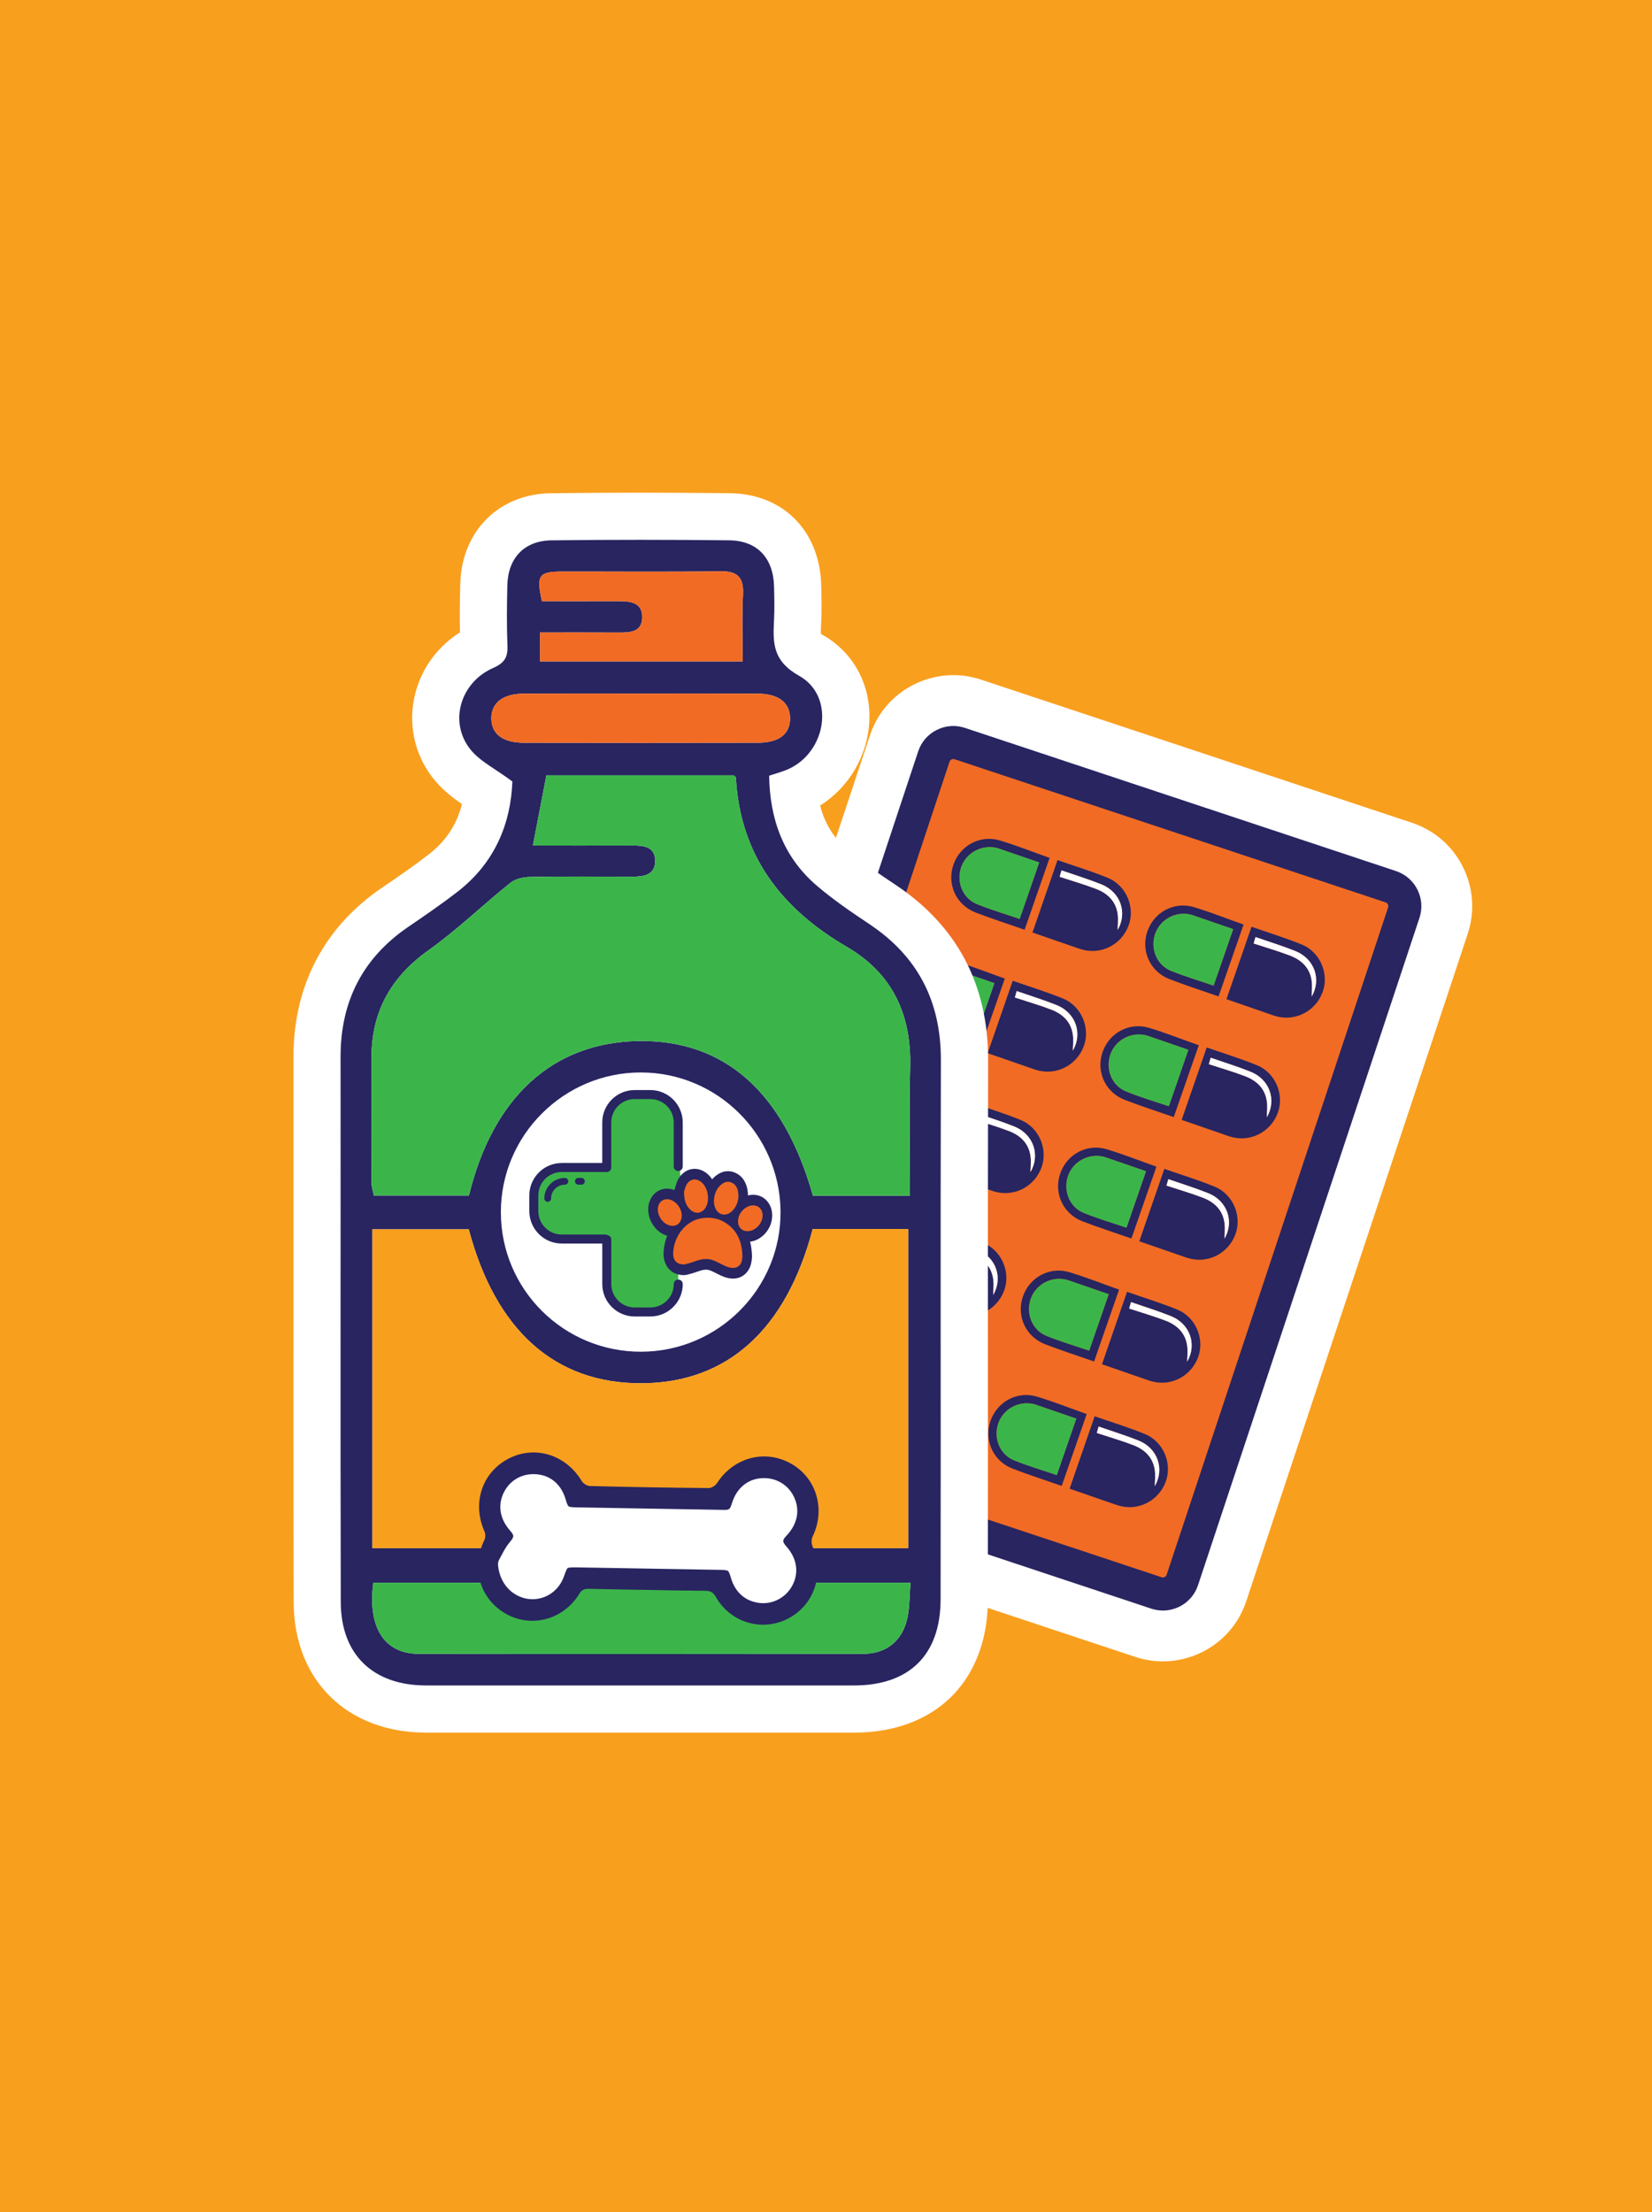 <?xml version="1.0" encoding="UTF-8"?>
<!-- Generator: Adobe Illustrator 28.2.0, SVG Export Plug-In . SVG Version: 6.00 Build 0)  -->
<svg xmlns="http://www.w3.org/2000/svg" xmlns:xlink="http://www.w3.org/1999/xlink" version="1.1" id="Layer_1" x="0px" y="0px" viewBox="0 0 650 870" style="enable-background:new 0 0 650 870;" xml:space="preserve">
<style type="text/css">
	.st0{fill-rule:evenodd;clip-rule:evenodd;fill:#F99F1E;}
	.st1{fill:#FFFFFF;}
	.st2{fill:#F16B24;}
	.st3{fill:#282561;}
	.st4{fill:#3BB54A;}
	.st5{fill:#F99F1E;}
	.st6{fill-rule:evenodd;clip-rule:evenodd;fill:#282561;}
	.st7{fill-rule:evenodd;clip-rule:evenodd;fill:#F16B24;}
	.st8{fill-rule:evenodd;clip-rule:evenodd;fill:#FFFFFF;}
</style>
<g>
	<rect class="st0" width="650" height="870"></rect>
	<g>
		<g>
			<path class="st1" d="M575.57,340.9c-4.14-8.25-11.25-14.4-20.01-17.31l-169.58-56.3c-3.67-1.22-7.49-1.81-11.33-1.76     c-5.19,0.06-10.39,1.34-15.05,3.67c-8.26,4.14-14.41,11.25-17.31,20.01l-87.12,262.43c-2.91,8.76-2.23,18.14,1.91,26.39     c4.14,8.26,11.25,14.41,20.01,17.31l169.58,56.3c3.67,1.22,7.48,1.81,11.33,1.76c5.19-0.06,10.39-1.34,15.05-3.67     c8.26-4.14,14.41-11.25,17.31-20.01l87.12-262.42C580.39,358.53,579.71,349.16,575.57,340.9z"></path>
			<path class="st2" d="M455,626.49l-169.58-56.3c-4.23-1.4-6.52-5.97-5.12-10.2l87.12-262.43c1.4-4.23,5.97-6.52,10.2-5.12     l169.58,56.3c4.23,1.4,6.52,5.97,5.12,10.2L465.2,621.37C463.8,625.6,459.23,627.89,455,626.49z"></path>
			<path class="st3" d="M457.74,633.41c-1.6,0.02-3.22-0.23-4.79-0.75l0,0l-169.57-56.3c-3.69-1.23-6.69-3.82-8.43-7.3     s-2.03-7.43-0.8-11.12l87.12-262.43c1.23-3.69,3.82-6.69,7.3-8.43c3.48-1.75,7.43-2.03,11.12-0.8l169.58,56.3     c3.69,1.23,6.69,3.82,8.43,7.3c1.74,3.48,2.03,7.43,0.8,11.13l-87.12,262.43c-1.23,3.69-3.82,6.69-7.3,8.43     C462.07,632.86,459.91,633.38,457.74,633.41z M457.05,620.32c0.82,0.27,1.71-0.17,1.99-1l87.13-262.43     c0.17-0.51,0.05-0.93-0.09-1.2c-0.13-0.27-0.4-0.62-0.91-0.79l-169.58-56.3c-0.51-0.17-0.94-0.05-1.2,0.09     c-0.26,0.13-0.62,0.4-0.79,0.91l-87.12,262.43c-0.17,0.51-0.05,0.93,0.09,1.2c0.13,0.27,0.4,0.62,0.91,0.79L457.05,620.32z"></path>
		</g>
		<g>
			<g>
				<path class="st3" d="M406.24,366.75c3.32-9.6,6.57-18.97,9.86-28.48c6.53,2.28,13.25,4.34,19.74,6.97      c7.37,2.99,10.93,11.74,8.16,18.92c-2.92,7.57-11,11.54-18.69,9.17c-0.98-0.3-1.94-0.66-2.91-0.99      C417.03,370.48,411.66,368.62,406.24,366.75z M416.94,344.84c5,1.64,9.7,3,14.26,4.73c4.89,1.86,8.21,5.25,8.65,10.75      c0.14,1.76-0.06,3.54-0.11,5.42c3.96-6.76,1.14-14.9-6.35-17.92c-5.03-2.02-10.24-3.61-15.73-5.52      C417.45,343.04,417.27,343.69,416.94,344.84z"></path>
				<path class="st3" d="M403.14,365.66c-6.35-2.22-12.87-4.31-19.26-6.77c-7.69-2.97-11.37-11.13-8.77-18.74      c2.6-7.62,10.53-11.96,18.35-9.59c6.61,2,13.06,4.56,19.52,6.84C409.73,346.71,406.48,356.05,403.14,365.66z M408.89,339.2      c-5.18-1.78-10.38-3.57-15.58-5.36c-0.45-0.15-0.9-0.31-1.36-0.41c-5.9-1.28-11.86,2.05-13.78,7.67      c-1.95,5.72,0.56,12.16,6.15,14.45c5.52,2.26,11.29,3.94,16.87,5.85C403.73,354.11,406.25,346.83,408.89,339.2z"></path>
				<path class="st1" d="M416.94,344.84c0.32-1.15,0.51-1.8,0.72-2.53c5.5,1.91,10.7,3.5,15.73,5.52      c7.5,3.02,10.31,11.16,6.35,17.92c0.05-1.88,0.25-3.66,0.11-5.42c-0.43-5.51-3.76-8.9-8.65-10.75      C426.64,347.84,421.94,346.48,416.94,344.84z"></path>
				<path class="st4" d="M408.89,339.2c-2.64,7.63-5.16,14.91-7.68,22.21c-5.59-1.91-11.35-3.59-16.87-5.85      c-5.6-2.29-8.1-8.73-6.15-14.45c1.92-5.63,7.87-8.95,13.78-7.67c0.46,0.1,0.91,0.26,1.36,0.41      C398.51,335.63,403.71,337.42,408.89,339.2z"></path>
			</g>
			<g>
				<path class="st3" d="M482.57,392.97c3.32-9.6,6.57-18.97,9.86-28.48c6.53,2.28,13.25,4.34,19.74,6.97      c7.37,2.99,10.93,11.74,8.16,18.92c-2.92,7.57-11,11.54-18.69,9.17c-0.98-0.3-1.94-0.66-2.91-0.99      C493.36,396.7,487.99,394.84,482.57,392.97z M493.27,371.07c5,1.64,9.7,3,14.26,4.73c4.89,1.86,8.21,5.25,8.65,10.75      c0.14,1.76-0.06,3.54-0.11,5.42c3.96-6.76,1.14-14.9-6.35-17.92c-5.03-2.02-10.24-3.61-15.73-5.52      C493.77,369.26,493.59,369.92,493.27,371.07z"></path>
				<path class="st3" d="M479.46,391.88c-6.35-2.22-12.87-4.31-19.26-6.77c-7.69-2.97-11.37-11.13-8.77-18.74      c2.6-7.62,10.53-11.96,18.35-9.59c6.61,2,13.06,4.56,19.52,6.84C486.05,372.93,482.81,382.27,479.46,391.88z M485.21,365.42      c-5.18-1.78-10.38-3.57-15.58-5.36c-0.45-0.15-0.9-0.31-1.36-0.41c-5.9-1.28-11.86,2.05-13.78,7.67      c-1.95,5.72,0.56,12.16,6.15,14.45c5.52,2.26,11.29,3.94,16.87,5.85C480.05,380.34,482.57,373.05,485.21,365.42z"></path>
				<path class="st1" d="M493.27,371.07c0.32-1.15,0.51-1.8,0.72-2.53c5.5,1.91,10.7,3.5,15.73,5.52      c7.5,3.02,10.31,11.16,6.35,17.92c0.05-1.88,0.25-3.66,0.11-5.42c-0.43-5.51-3.76-8.9-8.65-10.75      C502.97,374.06,498.27,372.71,493.27,371.07z"></path>
				<path class="st4" d="M485.21,365.42c-2.64,7.63-5.16,14.91-7.68,22.21c-5.59-1.91-11.35-3.59-16.87-5.85      c-5.6-2.29-8.1-8.73-6.15-14.45c1.92-5.63,7.87-8.95,13.78-7.67c0.46,0.1,0.91,0.26,1.36,0.41      C474.84,361.85,480.03,363.64,485.21,365.42z"></path>
			</g>
		</g>
		<g>
			<g>
				<path class="st3" d="M388.61,414.21c3.32-9.6,6.57-18.97,9.86-28.48c6.53,2.28,13.25,4.34,19.74,6.97      c7.37,2.99,10.93,11.74,8.16,18.92c-2.92,7.57-11,11.54-18.69,9.17c-0.98-0.3-1.94-0.66-2.91-0.99      C399.4,417.94,394.03,416.09,388.61,414.21z M399.31,392.31c5,1.64,9.7,3,14.26,4.73c4.89,1.86,8.21,5.25,8.65,10.75      c0.14,1.76-0.06,3.54-0.11,5.42c3.96-6.76,1.14-14.9-6.35-17.92c-5.03-2.02-10.24-3.61-15.73-5.52      C399.82,390.51,399.64,391.16,399.31,392.31z"></path>
				<path class="st3" d="M385.51,413.13c-6.35-2.22-12.87-4.31-19.26-6.77c-7.69-2.97-11.37-11.13-8.77-18.74      c2.6-7.62,10.53-11.96,18.35-9.59c6.61,2,13.06,4.56,19.52,6.84C392.1,394.17,388.85,403.51,385.51,413.13z M391.26,386.66      c-5.18-1.78-10.38-3.57-15.58-5.36c-0.45-0.15-0.9-0.31-1.36-0.41c-5.9-1.28-11.86,2.05-13.78,7.67      c-1.95,5.72,0.56,12.16,6.15,14.45c5.52,2.26,11.29,3.94,16.87,5.85C386.1,401.58,388.62,394.3,391.26,386.66z"></path>
				<path class="st1" d="M399.31,392.31c0.32-1.15,0.51-1.8,0.72-2.53c5.5,1.91,10.7,3.5,15.73,5.52      c7.5,3.02,10.31,11.16,6.35,17.92c0.05-1.88,0.25-3.66,0.11-5.42c-0.43-5.51-3.76-8.9-8.65-10.75      C409.01,395.3,404.31,393.95,399.31,392.31z"></path>
				<path class="st4" d="M391.26,386.66c-2.64,7.63-5.16,14.91-7.68,22.21c-5.59-1.91-11.35-3.59-16.87-5.85      c-5.6-2.29-8.1-8.73-6.15-14.45c1.92-5.63,7.87-8.95,13.78-7.67c0.46,0.1,0.91,0.26,1.36,0.41      C380.88,383.09,386.08,384.88,391.26,386.66z"></path>
			</g>
			<g>
				<path class="st3" d="M464.94,440.44c3.32-9.6,6.57-18.97,9.86-28.48c6.53,2.28,13.25,4.34,19.74,6.97      c7.37,2.99,10.93,11.74,8.16,18.92c-2.92,7.57-11,11.54-18.69,9.17c-0.98-0.3-1.94-0.66-2.91-0.99      C475.73,444.16,470.36,442.31,464.94,440.44z M475.64,418.53c5,1.64,9.7,3,14.26,4.73c4.89,1.86,8.21,5.25,8.65,10.75      c0.14,1.76-0.06,3.54-0.11,5.42c3.96-6.76,1.14-14.9-6.35-17.92c-5.03-2.02-10.24-3.61-15.73-5.52      C476.14,416.73,475.96,417.38,475.64,418.53z"></path>
				<path class="st3" d="M461.83,439.35c-6.35-2.22-12.87-4.31-19.26-6.77c-7.69-2.97-11.37-11.13-8.77-18.74      c2.6-7.62,10.53-11.96,18.35-9.59c6.61,2,13.06,4.56,19.52,6.84C468.42,420.39,465.18,429.74,461.83,439.35z M467.58,412.88      c-5.18-1.78-10.38-3.57-15.58-5.36c-0.45-0.15-0.9-0.31-1.36-0.41c-5.9-1.28-11.86,2.05-13.78,7.67      c-1.95,5.72,0.56,12.16,6.15,14.45c5.52,2.26,11.29,3.94,16.87,5.85C462.42,427.8,464.94,420.52,467.58,412.88z"></path>
				<path class="st1" d="M475.64,418.53c0.32-1.15,0.51-1.8,0.72-2.53c5.5,1.91,10.7,3.5,15.73,5.52      c7.5,3.02,10.31,11.16,6.35,17.92c0.05-1.88,0.25-3.66,0.11-5.42c-0.43-5.51-3.76-8.9-8.65-10.75      C485.34,421.53,480.64,420.17,475.64,418.53z"></path>
				<path class="st4" d="M467.58,412.88c-2.64,7.63-5.16,14.91-7.68,22.21c-5.59-1.91-11.35-3.59-16.87-5.85      c-5.6-2.29-8.1-8.73-6.15-14.45c1.92-5.63,7.87-8.95,13.78-7.67c0.46,0.1,0.91,0.26,1.36,0.41      C457.2,409.31,462.4,411.1,467.58,412.88z"></path>
			</g>
		</g>
		<g>
			<g>
				<path class="st3" d="M371.95,461.97c3.32-9.6,6.57-18.97,9.86-28.48c6.53,2.28,13.25,4.34,19.74,6.97      c7.37,2.99,10.93,11.74,8.16,18.92c-2.92,7.57-11,11.54-18.69,9.17c-0.98-0.3-1.94-0.66-2.91-0.99      C382.74,465.7,377.37,463.84,371.95,461.97z M382.65,440.06c5,1.64,9.7,3,14.26,4.73c4.89,1.86,8.21,5.25,8.65,10.75      c0.14,1.76-0.06,3.54-0.11,5.42c3.96-6.76,1.14-14.9-6.35-17.92c-5.03-2.02-10.24-3.61-15.73-5.52      C383.16,438.26,382.97,438.91,382.65,440.06z"></path>
				<path class="st3" d="M368.85,460.88c-6.35-2.22-12.87-4.31-19.26-6.77c-7.69-2.97-11.37-11.13-8.77-18.74      c2.6-7.62,10.53-11.96,18.35-9.59c6.61,2,13.06,4.56,19.52,6.84C375.44,441.93,372.19,451.27,368.85,460.88z M374.59,434.42      c-5.18-1.78-10.38-3.57-15.58-5.36c-0.45-0.15-0.9-0.31-1.36-0.41c-5.9-1.28-11.86,2.05-13.78,7.67      c-1.95,5.72,0.56,12.16,6.15,14.45c5.52,2.26,11.29,3.94,16.87,5.85C369.43,449.33,371.95,442.05,374.59,434.42z"></path>
				<path class="st1" d="M382.65,440.06c0.32-1.15,0.51-1.8,0.72-2.53c5.5,1.91,10.7,3.5,15.73,5.52      c7.5,3.02,10.31,11.16,6.35,17.92c0.05-1.88,0.25-3.66,0.11-5.42c-0.43-5.51-3.76-8.9-8.65-10.75      C392.35,443.06,387.65,441.7,382.65,440.06z"></path>
				<path class="st4" d="M374.59,434.42c-2.64,7.63-5.16,14.91-7.68,22.21c-5.59-1.91-11.35-3.59-16.87-5.85      c-5.6-2.29-8.1-8.73-6.15-14.45c1.92-5.63,7.87-8.95,13.78-7.67c0.46,0.1,0.91,0.26,1.36,0.41      C364.22,430.85,369.42,432.64,374.59,434.42z"></path>
			</g>
			<g>
				<path class="st3" d="M448.27,488.19c3.32-9.6,6.57-18.97,9.86-28.48c6.53,2.28,13.25,4.34,19.74,6.97      c7.37,2.99,10.93,11.74,8.16,18.92c-2.92,7.57-11,11.54-18.69,9.17c-0.98-0.3-1.94-0.66-2.91-0.99      C459.06,491.92,453.69,490.06,448.27,488.19z M458.97,466.29c5,1.64,9.7,3,14.26,4.73c4.89,1.86,8.21,5.25,8.65,10.75      c0.14,1.76-0.06,3.54-0.11,5.42c3.96-6.76,1.14-14.9-6.35-17.92c-5.03-2.02-10.24-3.61-15.73-5.52      C459.48,464.48,459.3,465.14,458.97,466.29z"></path>
				<path class="st3" d="M445.17,487.1c-6.35-2.22-12.87-4.31-19.26-6.77c-7.69-2.97-11.37-11.13-8.77-18.74      c2.6-7.62,10.53-11.96,18.35-9.59c6.61,2,13.06,4.56,19.52,6.84C451.76,468.15,448.51,477.49,445.17,487.1z M450.92,460.64      c-5.18-1.78-10.38-3.57-15.58-5.36c-0.45-0.15-0.9-0.31-1.36-0.41c-5.9-1.28-11.86,2.05-13.78,7.67      c-1.95,5.72,0.56,12.16,6.15,14.45c5.52,2.26,11.29,3.94,16.87,5.85C445.76,475.56,448.28,468.28,450.92,460.64z"></path>
				<path class="st1" d="M458.97,466.29c0.32-1.15,0.51-1.8,0.72-2.53c5.5,1.91,10.7,3.5,15.73,5.52      c7.5,3.02,10.31,11.16,6.35,17.92c0.05-1.88,0.25-3.66,0.11-5.42c-0.43-5.51-3.76-8.9-8.65-10.75      C468.68,469.28,463.97,467.93,458.97,466.29z"></path>
				<path class="st4" d="M450.92,460.64c-2.64,7.63-5.16,14.91-7.68,22.21c-5.59-1.91-11.35-3.59-16.87-5.85      c-5.6-2.29-8.1-8.73-6.15-14.45c1.92-5.63,7.87-8.95,13.78-7.67c0.46,0.1,0.91,0.26,1.36,0.41      C440.54,457.07,445.74,458.86,450.92,460.64z"></path>
			</g>
		</g>
		<g>
			<g>
				<path class="st3" d="M357.27,510.33c3.32-9.6,6.57-18.97,9.86-28.48c6.53,2.28,13.25,4.34,19.74,6.97      c7.37,2.99,10.93,11.74,8.16,18.92c-2.92,7.57-11,11.54-18.69,9.17c-0.98-0.3-1.94-0.66-2.91-0.99      C368.06,514.05,362.69,512.2,357.27,510.33z M367.97,488.42c5,1.64,9.7,3,14.26,4.73c4.89,1.86,8.21,5.25,8.65,10.75      c0.14,1.76-0.06,3.54-0.11,5.42c3.96-6.76,1.14-14.9-6.35-17.92c-5.03-2.02-10.23-3.61-15.73-5.52      C368.47,486.62,368.29,487.27,367.97,488.42z"></path>
				<path class="st3" d="M354.16,509.24c-6.35-2.22-12.87-4.31-19.26-6.77c-7.69-2.97-11.37-11.13-8.77-18.74      c2.6-7.62,10.53-11.96,18.35-9.59c6.61,2,13.06,4.56,19.52,6.84C360.75,490.28,357.51,499.62,354.16,509.24z M359.91,482.77      c-5.18-1.78-10.38-3.57-15.58-5.36c-0.45-0.15-0.9-0.31-1.36-0.41c-5.9-1.28-11.86,2.05-13.78,7.67      c-1.95,5.72,0.56,12.16,6.15,14.45c5.52,2.26,11.29,3.94,16.87,5.85C354.75,497.69,357.27,490.41,359.91,482.77z"></path>
				<path class="st1" d="M367.97,488.42c0.32-1.15,0.51-1.8,0.72-2.53c5.5,1.91,10.7,3.5,15.73,5.52      c7.5,3.02,10.31,11.16,6.35,17.92c0.05-1.88,0.25-3.66,0.11-5.42c-0.43-5.51-3.76-8.9-8.65-10.75      C377.67,491.42,372.97,490.06,367.97,488.42z"></path>
				<path class="st4" d="M359.91,482.77c-2.64,7.63-5.16,14.91-7.68,22.21c-5.59-1.91-11.35-3.59-16.87-5.85      c-5.6-2.29-8.1-8.73-6.15-14.45c1.92-5.63,7.87-8.95,13.78-7.67c0.46,0.1,0.91,0.26,1.36,0.41      C349.54,479.2,354.73,480.99,359.91,482.77z"></path>
			</g>
			<g>
				<path class="st3" d="M433.59,536.55c3.32-9.6,6.57-18.97,9.86-28.48c6.53,2.28,13.25,4.34,19.74,6.97      c7.37,2.99,10.93,11.74,8.16,18.92c-2.92,7.57-11,11.54-18.69,9.17c-0.98-0.3-1.94-0.66-2.91-0.99      C444.38,540.27,439.01,538.42,433.59,536.55z M444.29,514.64c5,1.64,9.7,3,14.26,4.73c4.89,1.86,8.21,5.25,8.65,10.75      c0.14,1.76-0.06,3.54-0.11,5.42c3.96-6.76,1.14-14.9-6.35-17.92c-5.03-2.02-10.23-3.61-15.73-5.52      C444.8,512.84,444.62,513.49,444.29,514.64z"></path>
				<path class="st3" d="M430.49,535.46c-6.35-2.22-12.87-4.31-19.26-6.77c-7.69-2.97-11.37-11.13-8.77-18.74      c2.6-7.62,10.53-11.96,18.34-9.59c6.61,2,13.06,4.56,19.52,6.84C437.08,516.5,433.83,525.85,430.49,535.46z M436.24,509      c-5.18-1.78-10.38-3.57-15.58-5.36c-0.45-0.15-0.9-0.31-1.36-0.41c-5.9-1.28-11.86,2.05-13.78,7.67      c-1.95,5.72,0.56,12.16,6.15,14.45c5.52,2.26,11.29,3.94,16.87,5.85C431.08,523.91,433.6,516.63,436.24,509z"></path>
				<path class="st1" d="M444.29,514.64c0.32-1.15,0.51-1.8,0.72-2.53c5.5,1.91,10.7,3.5,15.73,5.52      c7.5,3.02,10.31,11.16,6.35,17.92c0.05-1.88,0.25-3.66,0.11-5.42c-0.43-5.51-3.76-8.9-8.65-10.75      C453.99,517.64,449.29,516.28,444.29,514.64z"></path>
				<path class="st4" d="M436.24,509c-2.64,7.63-5.16,14.91-7.68,22.21c-5.59-1.91-11.35-3.59-16.87-5.85      c-5.6-2.29-8.1-8.73-6.15-14.45c1.92-5.63,7.87-8.95,13.78-7.67c0.46,0.1,0.91,0.26,1.36,0.41      C425.86,505.42,431.06,507.21,436.24,509z"></path>
			</g>
		</g>
		<g>
			<g>
				<path class="st3" d="M344.52,559.27c3.32-9.6,6.57-18.97,9.86-28.48c6.53,2.28,13.25,4.34,19.74,6.97      c7.37,2.99,10.93,11.74,8.16,18.92c-2.92,7.57-11,11.54-18.69,9.17c-0.98-0.3-1.94-0.66-2.91-0.99      C355.31,562.99,349.94,561.14,344.52,559.27z M355.22,537.36c5,1.64,9.7,3,14.26,4.73c4.89,1.86,8.21,5.25,8.65,10.75      c0.14,1.76-0.06,3.54-0.11,5.42c3.96-6.76,1.14-14.9-6.35-17.92c-5.03-2.02-10.23-3.61-15.73-5.52      C355.73,535.56,355.55,536.21,355.22,537.36z"></path>
				<path class="st3" d="M341.42,558.18c-6.35-2.22-12.87-4.31-19.26-6.77c-7.69-2.97-11.37-11.13-8.77-18.74      c2.6-7.62,10.53-11.96,18.35-9.59c6.61,2,13.06,4.56,19.52,6.84C348.01,539.22,344.76,548.57,341.42,558.18z M347.17,531.72      c-5.18-1.78-10.38-3.57-15.58-5.36c-0.45-0.15-0.9-0.31-1.36-0.41c-5.9-1.28-11.86,2.05-13.78,7.67      c-1.95,5.72,0.56,12.16,6.15,14.45c5.52,2.26,11.29,3.94,16.87,5.85C342.01,546.63,344.53,539.35,347.17,531.72z"></path>
				<path class="st1" d="M355.22,537.36c0.32-1.15,0.51-1.8,0.72-2.53c5.5,1.91,10.7,3.5,15.73,5.52      c7.5,3.02,10.31,11.16,6.35,17.92c0.05-1.88,0.25-3.66,0.11-5.42c-0.43-5.51-3.76-8.9-8.65-10.75      C364.92,540.36,360.22,539,355.22,537.36z"></path>
				<path class="st4" d="M347.17,531.72c-2.64,7.63-5.16,14.91-7.68,22.21c-5.59-1.91-11.35-3.59-16.87-5.85      c-5.6-2.29-8.1-8.73-6.15-14.45c1.92-5.63,7.87-8.95,13.78-7.67c0.46,0.1,0.91,0.26,1.36,0.41      C336.79,528.14,341.99,529.93,347.17,531.72z"></path>
			</g>
			<g>
				<path class="st3" d="M420.85,585.49c3.32-9.6,6.57-18.97,9.86-28.48c6.53,2.28,13.25,4.34,19.74,6.97      c7.37,2.99,10.93,11.74,8.16,18.92c-2.92,7.57-11,11.54-18.69,9.17c-0.98-0.3-1.94-0.66-2.91-0.99      C431.64,589.22,426.27,587.36,420.85,585.49z M431.55,563.58c5,1.64,9.7,3,14.26,4.73c4.89,1.86,8.21,5.25,8.65,10.75      c0.14,1.76-0.06,3.54-0.11,5.42c3.96-6.76,1.14-14.9-6.35-17.92c-5.03-2.02-10.24-3.61-15.73-5.52      C432.05,561.78,431.87,562.43,431.55,563.58z"></path>
				<path class="st3" d="M417.74,584.4c-6.35-2.22-12.87-4.31-19.26-6.77c-7.69-2.97-11.37-11.13-8.77-18.74      c2.6-7.62,10.53-11.96,18.35-9.59c6.61,2,13.06,4.56,19.52,6.84C424.33,565.45,421.09,574.79,417.74,584.4z M423.49,557.94      c-5.18-1.78-10.38-3.57-15.58-5.36c-0.45-0.15-0.9-0.31-1.36-0.41c-5.9-1.28-11.86,2.05-13.78,7.67      c-1.95,5.72,0.56,12.16,6.15,14.45c5.52,2.26,11.29,3.94,16.87,5.85C418.33,572.85,420.85,565.57,423.49,557.94z"></path>
				<path class="st1" d="M431.55,563.58c0.32-1.15,0.51-1.8,0.72-2.53c5.5,1.91,10.7,3.5,15.73,5.52      c7.5,3.02,10.31,11.16,6.35,17.92c0.05-1.88,0.25-3.66,0.11-5.42c-0.43-5.51-3.76-8.9-8.65-10.75      C441.25,566.58,436.55,565.22,431.55,563.58z"></path>
				<path class="st4" d="M423.49,557.94c-2.64,7.63-5.16,14.91-7.68,22.21c-5.59-1.91-11.35-3.59-16.87-5.85      c-5.6-2.29-8.1-8.73-6.15-14.45c1.92-5.63,7.87-8.95,13.78-7.67c0.46,0.1,0.91,0.26,1.36,0.41      C413.12,554.36,418.31,556.15,423.49,557.94z"></path>
			</g>
		</g>
	</g>
	<g>
		<g>
			<path class="st1" d="M250.72,681.43c-27.7,0-55.4,0-83.1-0.01c-31.07-0.01-51.99-20.62-52.07-51.27     c-0.11-44.01-0.09-88.74-0.08-132c0.01-27.48,0.02-54.96,0-82.45c-0.02-27.99,12-51,34.78-66.53     c7.01-4.78,12.83-8.79,18.48-13.17c6.7-5.19,11.01-11.7,13.03-19.76c-3.94-2.71-8.05-5.9-11.5-10.35     c-7.32-9.42-9.83-21.46-6.9-33.03c2.55-10.07,8.84-18.6,17.61-24.15c-0.12-7.03-0.01-13.68,0.12-18.99     c0.51-20.8,15.19-35.49,35.69-35.74c11.58-0.14,23.47-0.21,35.32-0.21c11.47,0,23.25,0.07,35.01,0.2     c21.02,0.23,35.49,14.82,36.01,36.29l0.01,0.26c0.11,4.7,0.23,9.56-0.04,14.68c-0.04,0.78-0.15,2.77-0.11,4.1     c0.16,0.1,0.35,0.22,0.58,0.34c12.25,6.88,19.16,19.6,18.48,34.02c-0.64,13.58-8.06,26.05-19.35,33.15     c1.83,7.15,5.39,12.84,10.85,17.49c5.83,4.97,12.45,9.46,18.74,13.63c24.31,16.15,36.6,39.41,36.51,69.13     c-0.11,39.12-0.1,78.9-0.08,117.38c0.01,31.01,0.02,63.08-0.03,94.62c-0.03,19.9-7.86,31.8-14.41,38.28     c-6.5,6.42-18.4,14.07-38.21,14.08C307.59,681.42,279.16,681.43,250.72,681.43z"></path>
			<g>
				<circle class="st1" cx="253.4" cy="476.61" r="57.42"></circle>
				<path class="st3" d="M201.6,307.35c-6.67-4.99-12.91-7.96-16.7-12.84c-8.32-10.71-3.73-26.13,9.11-31.79      c4.47-1.97,5.83-4.19,5.65-8.74c-0.31-7.93-0.23-15.88-0.04-23.82c0.26-10.68,6.67-17.52,17.37-17.65      c23.3-0.28,46.6-0.27,69.9-0.01c11.09,0.12,17.4,6.99,17.67,18.19c0.11,4.5,0.22,9.01-0.02,13.5      c-0.48,8.96-0.36,15.84,9.9,21.61c14.28,8.02,10.82,29.99-4.38,36.74c-2.15,0.95-4.46,1.54-7.43,2.54      c0.25,17.02,5.54,31.99,18.84,43.33c6.42,5.47,13.46,10.29,20.5,14.97c19.24,12.78,28.29,30.55,28.23,53.63      c-0.2,70.68,0.01,141.35-0.11,212.03c-0.04,21.85-12.33,33.83-34.08,33.83c-56.13,0.01-112.27,0.02-168.4,0      c-20.77-0.01-33.47-12.06-33.53-32.77c-0.18-71.47-0.02-142.94-0.08-214.41c-0.02-21.77,8.62-38.87,26.68-51.19      c6.56-4.47,13.12-8.97,19.39-13.83C194.71,339.33,200.98,323.9,201.6,307.35z M146.53,608.89c70.83,0,140.8,0,210.81,0      c0-42.18,0-83.77,0-125.54c-13.03,0-25.37,0-37.57,0c-10.49,39.7-33.72,60.53-67.29,60.68c-34,0.15-57.43-20.62-68.04-60.55      c-12.45,0-24.99,0-37.91,0C146.53,525.47,146.53,566.89,146.53,608.89z M358.03,470.27c0-17.43-0.33-34.06,0.08-50.67      c0.52-20.56-6.93-36.73-24.92-47.22c-25.69-14.97-41.98-35.91-43.64-66.54c-0.01-0.2-0.33-0.37-0.83-0.9      c-24.4,0-49.12,0-73.74,0c-1.78,9.27-3.47,18.01-5.31,27.6c13.19,0,26.08,0.04,38.97-0.02c4.54-0.02,9.18,0.4,9.13,6.14      c-0.06,5.69-4.76,6.13-9.26,6.13c-13.23-0.02-26.47-0.12-39.7,0.1c-2.68,0.05-5.91,0.66-7.9,2.25      c-10.9,8.71-20.97,18.52-32.3,26.58c-14.82,10.55-22.44,24.18-22.45,42.23c-0.01,16.41-0.05,32.81,0.02,49.22      c0.01,1.73,0.61,3.45,0.91,5.01c12.9,0,25.24,0,37.43,0c9.42-38.73,33.03-60.14,66.53-60.75c33.87-0.61,57.3,19.99,68.81,60.85      C332.08,470.27,344.42,470.27,358.03,470.27z M358.24,622.47c-71.41,0-141.42,0-211.35,0c-2.33,17.5,4.28,27.94,17.8,27.97      c58.26,0.12,116.52,0.09,174.78,0.02c9.24-0.01,15.56-5.05,17.55-14.11C357.97,632.07,357.83,627.55,358.24,622.47z       M252.36,531.62c30.42-0.11,55.09-25.05,54.75-55.34c-0.34-30.1-24.85-54.44-54.89-54.49c-30.38-0.06-55.19,24.71-55.15,55.03      C197.12,507.21,221.86,531.73,252.36,531.62z M292.23,260.12c0-9.07-0.34-17.75,0.11-26.39c0.36-7.06-2.5-9.17-9.3-9.06      c-20.63,0.32-41.27,0.08-61.91,0.13c-9.19,0.02-10.16,1.42-7.9,11.65c9.84,0,19.85,0.02,29.86-0.01      c4.76-0.01,9.8,0.32,9.59,6.58c-0.19,5.77-5.05,5.77-9.48,5.75c-10.22-0.06-20.45-0.02-30.72-0.02c0,4.44,0,7.75,0,11.37      C239.11,260.12,265.21,260.12,292.23,260.12z M252.04,272.79c-15.33,0-30.66-0.05-45.98,0.02c-8.2,0.04-12.76,3.61-12.73,9.74      c0.03,6.11,4.44,9.55,12.83,9.57c30.66,0.06,61.31,0.06,91.97,0c8.46-0.02,12.77-3.45,12.73-9.67      c-0.04-6.13-4.55-9.61-12.83-9.64C282.69,272.74,267.37,272.79,252.04,272.79z"></path>
				<path class="st5" d="M146.53,608.89c0-42,0-83.42,0-125.42c12.92,0,25.46,0,37.91,0c10.61,39.93,34.04,60.7,68.04,60.55      c33.57-0.15,56.79-20.97,67.29-60.68c12.21,0,24.54,0,37.57,0c0,41.76,0,83.36,0,125.54      C287.33,608.89,217.36,608.89,146.53,608.89z"></path>
				<path class="st4" d="M358.03,470.27c-13.61,0-25.95,0-38.17,0c-11.51-40.85-34.94-61.46-68.81-60.85      c-33.5,0.6-57.11,22.02-66.53,60.75c-12.19,0-24.53,0-37.43,0c-0.3-1.56-0.9-3.28-0.91-5.01c-0.06-16.41-0.02-32.81-0.02-49.22      c0.01-18.05,7.62-31.68,22.45-42.23c11.33-8.06,21.41-17.87,32.3-26.58c1.99-1.59,5.22-2.2,7.9-2.25      c13.23-0.22,26.47-0.12,39.7-0.1c4.5,0.01,9.2-0.44,9.26-6.13c0.06-5.74-4.58-6.16-9.13-6.14c-12.89,0.06-25.78,0.02-38.97,0.02      c1.84-9.58,3.53-18.32,5.31-27.6c24.62,0,49.34,0,73.74,0c0.5,0.52,0.82,0.7,0.83,0.9c1.66,30.63,17.95,51.57,43.64,66.54      c17.99,10.49,25.43,26.66,24.92,47.22C357.7,436.21,358.03,452.84,358.03,470.27z"></path>
				<path class="st4" d="M358.24,622.47c-0.41,5.08-0.28,9.6-1.22,13.88c-1.99,9.06-8.31,14.1-17.55,14.11      c-58.26,0.07-116.52,0.11-174.78-0.02c-13.52-0.03-20.13-10.48-17.8-27.97C216.82,622.47,286.83,622.47,358.24,622.47z"></path>
				<path class="st2" d="M292.23,260.12c-27.02,0-53.12,0-79.75,0c0-3.61,0-6.92,0-11.37c10.27,0,20.49-0.04,30.72,0.02      c4.43,0.02,9.29,0.02,9.48-5.75c0.2-6.26-4.83-6.59-9.59-6.58c-10.01,0.02-20.02,0.01-29.86,0.01      c-2.26-10.23-1.29-11.62,7.9-11.65c20.64-0.05,41.28,0.19,61.91-0.13c6.8-0.11,9.66,2,9.3,9.06      C291.89,242.37,292.23,251.05,292.23,260.12z"></path>
				<path class="st2" d="M252.04,272.79c15.33,0,30.66-0.04,45.98,0.02c8.28,0.03,12.79,3.5,12.83,9.64      c0.04,6.22-4.27,9.65-12.73,9.67c-30.66,0.07-61.31,0.06-91.97,0c-8.39-0.02-12.81-3.45-12.83-9.57      c-0.03-6.13,4.53-9.7,12.73-9.74C221.38,272.74,236.71,272.79,252.04,272.79z"></path>
			</g>
		</g>
		<g>
			<g>
				<path class="st4" d="M266.87,506.19c0,6.07-4.92,10.98-10.98,10.98h-6.17c-6.07,0-10.98-4.92-10.98-10.98v-63.55      c0-6.07,4.92-10.98,10.98-10.98h6.17c6.07,0,10.98,4.92,10.98,10.98v22.94"></path>
			</g>
			<g>
				<path class="st4" d="M238.07,487.3h-17.05c-6.07,0-10.98-4.92-10.98-10.98v-6.17c0-6.07,4.92-10.98,10.98-10.98h16.14"></path>
			</g>
			<g>
				<path class="st4" d="M287.06,486.56c0.01-3.97,0.15-7.94,0.19-11.91c0.02-1.84,0.04-3.68-0.03-5.52      c-0.01-0.38-0.27-1.37-0.17-1.81c-0.01-0.02-0.01-0.05-0.02-0.07c-0.31-0.07-0.63-0.15-0.94-0.21c0.02,0-0.67-0.11-0.94-0.15      c-0.29-0.03-0.8-0.07-0.87-0.08c-3.69-0.27-7.39,0.06-11.08,0.08c-3.14,0.01-5.47-2.58-5.6-5.6c-0.01-0.32,0.01-0.63,0.05-0.94      h-46.61c-6.07,0-10.98,4.92-10.98,10.98v6.17c0,6.07,4.92,10.98,10.98,10.98h63.55c0.94,0,1.85-0.12,2.73-0.34      C287.14,487.63,287.06,487.1,287.06,486.56z"></path>
			</g>
			<g>
				<path class="st3" d="M238.07,489.07h-17.05c-7.03,0-12.75-5.72-12.75-12.75v-6.17c0-7.03,5.72-12.75,12.75-12.75h17.32      c0.98,0,1.77,0.79,1.77,1.77c0,0.98-0.79,1.77-1.77,1.77h-17.32c-5.08,0-9.21,4.13-9.21,9.21v6.17c0,5.08,4.13,9.21,9.21,9.21      h17.05c0.98,0,1.77,0.79,1.77,1.77S239.05,489.07,238.07,489.07z"></path>
			</g>
			<g>
				<path class="st3" d="M238.73,460.95c-0.98,0-1.77-0.79-1.77-1.77v-17.72c0-7.03,5.72-12.75,12.75-12.75h6.17      c7.03,0,12.75,5.72,12.75,12.75v17.31c0,0.98-0.79,1.77-1.77,1.77c-0.98,0-1.77-0.79-1.77-1.77v-17.31      c0-5.08-4.13-9.21-9.21-9.21h-6.17c-5.08,0-9.21,4.13-9.21,9.21v17.72C240.5,460.16,239.71,460.95,238.73,460.95z"></path>
			</g>
			<g>
				<path class="st3" d="M255.89,517.76h-6.17c-7.03,0-12.75-5.72-12.75-12.75v-17.5c0-0.98,0.79-1.77,1.77-1.77      c0.98,0,1.77,0.79,1.77,1.77v17.5c0,5.08,4.13,9.21,9.21,9.21h6.17c5.08,0,9.21-4.13,9.21-9.21c0-0.98,0.79-1.77,1.77-1.77      c0.98,0,1.77,0.79,1.77,1.77C268.64,512.04,262.92,517.76,255.89,517.76z"></path>
			</g>
			<g>
				<g>
					<path class="st6" d="M302.54,473.34c-1.18-1.88-3.01-3.08-5.17-3.38c-1.01-0.14-2.04-0.07-3.07,0.19       c0-0.39-0.02-0.78-0.06-1.18c-0.34-3.68-2.06-6.41-4.86-7.69c-1.73-0.79-3.57-0.88-5.32-0.24c-1.06,0.39-2.09,1.04-3.06,1.94       c-0.28,0.26-0.55,0.53-0.8,0.82c-0.79-1.19-1.77-2.18-2.89-2.89c-2-1.27-4.25-1.56-6.32-0.8c-1.81,0.66-3.34,2.09-4.3,4.02       c-0.51,1.03-0.8,2.06-0.99,2.75c-0.04,0.14-0.07,0.26-0.1,0.37c-0.09,0.27-0.15,0.55-0.18,0.83c-0.88-0.36-1.81-0.57-2.76-0.59       c-0.92-0.03-1.81,0.11-2.65,0.42c-3.05,1.11-5,4.18-4.96,7.82c0.04,4.76,3.33,9.12,7.46,10.28c-0.83,2.07-1.32,4.31-1.42,6.64       c-0.18,4.52,2.33,8.01,6.24,8.68c0.94,0.17,1.96,0.28,3.07,0c1.52-0.38,3.01-0.83,4.44-1.35c1.88-0.68,3.24-0.8,4.4-0.38       c0.98,0.34,2.01,0.87,3.09,1.42l0.47,0.24c1.48,0.75,3.27,1.53,5.39,1.59c0.97,0.03,1.9-0.12,2.76-0.43       c2.29-0.83,3.96-2.83,4.58-5.47c0.15-0.64,0.22-1.21,0.27-1.67c0.01-0.12,0.03-0.25,0.04-0.37c0.03-0.22,0.04-0.44,0.04-0.67       c-0.02-2.1-0.28-4.07-0.74-5.89c0.62-0.08,1.24-0.22,1.86-0.45c3.25-1.18,5.83-4.2,6.59-7.68       C304.13,477.71,303.76,475.28,302.54,473.34z"></path>
				</g>
				<g>
					<path class="st7" d="M292.11,494.27c-0.07,0.53-0.11,1.07-0.23,1.59c-0.44,1.84-1.74,2.84-3.6,2.79       c-1.39-0.04-2.65-0.56-3.9-1.2c-1.31-0.67-2.62-1.37-3.99-1.85c-2.25-0.8-4.49-0.4-6.71,0.39c-1.35,0.49-2.72,0.9-4.11,1.25       c-0.52,0.13-1.11,0.05-1.64-0.05c-2.05-0.35-3.16-1.97-3.07-4.37c0.28-6.79,5.01-12.66,11.08-13.67       c3.42-0.57,6.74-0.1,9.74,1.9C290.16,484.02,292.05,488.61,292.11,494.27z"></path>
				</g>
				<g>
					<path class="st7" d="M269.15,468.67c0.19-0.57,0.4-1.62,0.85-2.52c1.13-2.27,3.42-2.9,5.44-1.61       c3.03,1.92,4.13,7.29,2.15,10.47c-1.36,2.19-3.8,2.62-5.76,0.94C269.82,474.23,269.12,471.86,269.15,468.67z"></path>
				</g>
				<g>
					<path class="st7" d="M280.93,471.78c0.18-2.23,0.94-4.15,2.51-5.61c1.32-1.23,2.84-1.8,4.51-1.03       c1.67,0.76,2.38,2.37,2.55,4.25c0.23,2.46-0.47,4.61-1.98,6.42c-1.43,1.7-3.36,2.3-4.96,1.6c-1.59-0.7-2.64-2.62-2.65-4.92       C280.89,472.25,280.91,472.02,280.93,471.78z"></path>
				</g>
				<g>
					<path class="st7" d="M264.28,482.1c-2.86-0.24-5.43-3.26-5.46-6.42c-0.02-2.39,1.56-4.1,3.73-4.03       c2.85,0.08,5.6,3.13,5.67,6.28C268.29,480.55,266.64,482.3,264.28,482.1z"></path>
				</g>
				<g>
					<path class="st7" d="M293.82,484.21c-2.3-0.16-3.68-2.01-3.4-4.54c0.37-3.23,3.55-5.97,6.48-5.57       c2.31,0.32,3.59,2.49,3.02,5.12C299.3,482.1,296.49,484.39,293.82,484.21z"></path>
				</g>
			</g>
			<g>
				<path class="st3" d="M228.76,465.92h-1.2c-0.73,0-1.33-0.59-1.33-1.33c0-0.73,0.59-1.33,1.33-1.33h1.2      c0.73,0,1.33,0.59,1.33,1.33C230.08,465.33,229.49,465.92,228.76,465.92z"></path>
			</g>
			<g>
				<path class="st3" d="M215.51,472.67c-0.73,0-1.33-0.59-1.33-1.33c0-4.45,3.62-8.07,8.07-8.07c0.73,0,1.33,0.59,1.33,1.33      c0,0.73-0.59,1.33-1.33,1.33c-2.99,0-5.42,2.43-5.42,5.42C216.83,472.07,216.24,472.67,215.51,472.67z"></path>
			</g>
		</g>
	</g>
	<g>
		<path class="st6" d="M254.69,625.3c-7.69-0.13-15.37-0.23-23.06-0.43c-1.74-0.05-2.74,0.41-3.71,1.99    c-6.26,10.14-18.7,13.49-28.75,7.89c-10.37-5.78-13.94-18.06-8.57-29.11c0.44-0.91,0.45-2.39,0.03-3.32    c-4.94-11.07-1.03-23.14,9.38-28.61c10.34-5.43,22.62-1.65,28.84,8.73c0.6,0.99,2.13,1.98,3.26,2c15.58,0.4,31.16,0.67,46.73,0.8    c1.12,0.01,2.66-0.97,3.29-1.95c6.51-10.12,18.89-13.42,29.15-7.64c10.03,5.66,13.62,18.07,8.44,28.68    c-0.51,1.06-0.5,2.78-0.01,3.86c4.78,10.7,0.7,22.98-9.56,28.34c-10.26,5.36-22.73,1.7-28.55-8.55c-1.04-1.85-2.21-2.32-4.15-2.34    C269.86,625.6,262.27,625.43,254.69,625.3z M200.01,615.25c0.46,4.87,3.46,8.62,7.89,9.46c4.48,0.86,8.68-1.7,10.19-6.19    c1.83-5.44,3-6.27,8.8-6.17c19,0.33,38.01,0.64,57.02,0.98c4.63,0.08,6.28,1.38,7.53,5.82c1.21,4.34,3.88,6.77,7.93,7.24    c3.54,0.4,7.08-1.49,8.79-4.72c1.88-3.55,1.3-7.21-1.66-10.61c-3.23-3.7-3.18-6.48,0.15-10.07c3.09-3.31,3.79-6.95,2.06-10.55    c-1.66-3.43-5.02-5.31-8.92-5.01c-3.82,0.3-6.55,2.68-7.88,6.88c-1.4,4.4-3.08,5.66-7.71,5.58c-19.32-0.32-38.64-0.65-57.96-1    c-4.64-0.08-6.29-1.39-7.53-5.83c-1.19-4.26-3.81-6.72-7.62-7.15c-3.85-0.45-7.34,1.34-9.1,4.66c-1.86,3.53-1.28,7.24,1.67,10.61    c3.22,3.69,3.06,6.4-0.11,10.12C202.08,611.04,201.18,613.25,200.01,615.25z"></path>
		<path class="st8" d="M200.87,625.67c-2.79-2.43-4.53-6-4.91-10.04c-0.08-0.85,0.11-1.7,0.54-2.43c0.33-0.57,0.64-1.16,0.95-1.75    c0.8-1.52,1.7-3.25,3.01-4.79c2.01-2.35,1.89-2.8,0.14-4.79c-4.05-4.63-4.86-10.17-2.21-15.2c2.56-4.86,7.61-7.47,13.18-6.81    c2.61,0.3,4.9,1.28,6.78,2.93c2,1.75,3.44,4.16,4.29,7.18c0.5,1.79,0.9,2.28,1.04,2.41c0.14,0.12,0.67,0.41,2.63,0.44    c19.32,0.35,38.64,0.68,57.96,1c2.79,0.05,2.89-0.03,3.76-2.75c1.82-5.73,5.99-9.27,11.44-9.7c3.66-0.29,7.11,0.82,9.74,3.11    c1.32,1.15,2.39,2.56,3.17,4.19c2.46,5.09,1.45,10.6-2.75,15.1c-1.91,2.05-1.92,2.48-0.07,4.61c4.05,4.65,4.85,10.19,2.19,15.2    c-2.48,4.69-7.64,7.45-12.85,6.86c-2.79-0.32-5.18-1.34-7.12-3.02c-2-1.74-3.44-4.15-4.28-7.16c-0.5-1.78-0.89-2.27-1.04-2.4    c-0.14-0.12-0.67-0.41-2.63-0.44c-12.49-0.22-24.98-0.43-37.46-0.65l-19.56-0.33c-2.8-0.05-3.37,0.19-3.47,0.27    c-0.1,0.07-0.51,0.51-1.39,3.12c-2.16,6.39-8.39,10.13-14.83,8.9C204.81,628.27,202.64,627.22,200.87,625.67L200.87,625.67z"></path>
		<path class="st8" d="M200.01,615.25c0.46,4.87,3.46,8.62,7.89,9.46c4.48,0.86,8.68-1.7,10.19-6.19c1.83-5.44,3-6.27,8.8-6.17    c19,0.33,38.01,0.64,57.02,0.98c4.63,0.08,6.28,1.38,7.53,5.82c1.21,4.34,3.88,6.77,7.93,7.24c3.54,0.4,7.08-1.49,8.79-4.72    c1.88-3.55,1.3-7.21-1.66-10.61c-3.23-3.7-3.18-6.48,0.15-10.07c3.09-3.31,3.79-6.95,2.06-10.55c-1.66-3.43-5.02-5.31-8.92-5.01    c-3.82,0.3-6.55,2.68-7.88,6.88c-1.4,4.4-3.08,5.66-7.71,5.58c-19.32-0.32-38.64-0.65-57.96-1c-4.64-0.08-6.29-1.39-7.53-5.83    c-1.19-4.26-3.81-6.72-7.62-7.15c-3.85-0.45-7.34,1.34-9.1,4.66c-1.86,3.53-1.28,7.24,1.67,10.61c3.22,3.69,3.06,6.4-0.11,10.12    C202.08,611.04,201.18,613.25,200.01,615.25z"></path>
	</g>
</g>
</svg>
